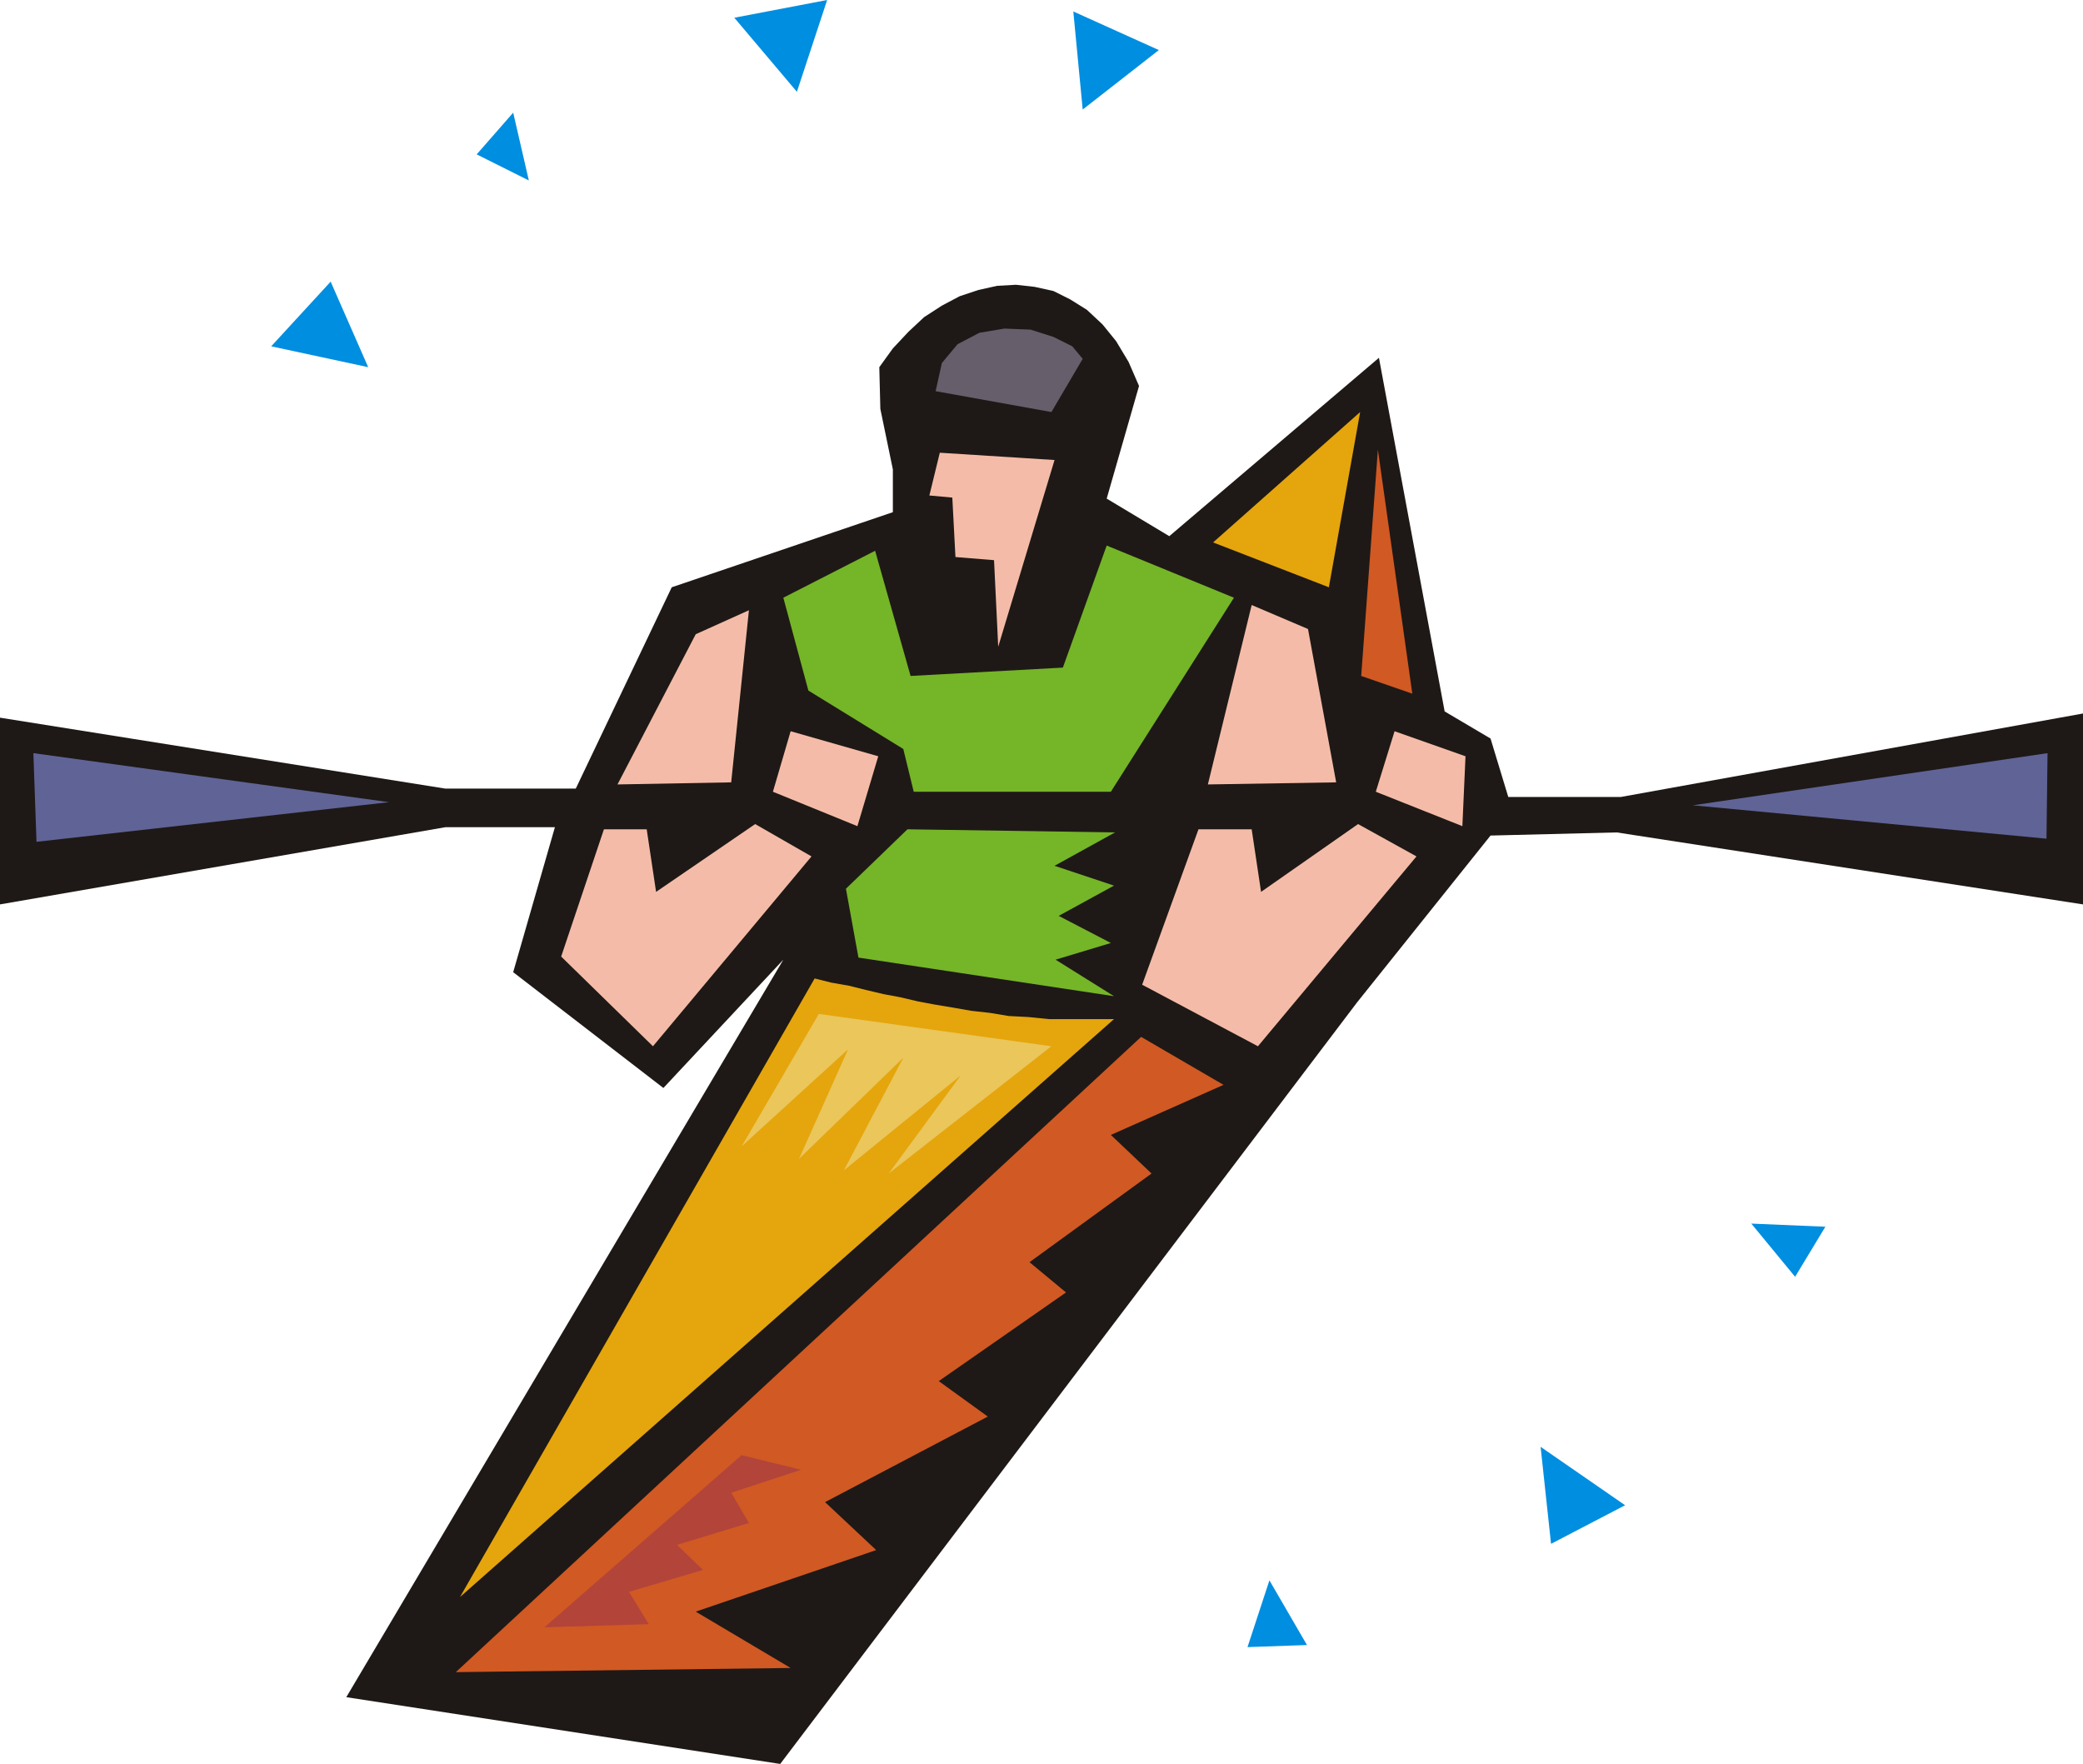 <svg xmlns="http://www.w3.org/2000/svg" fill-rule="evenodd" height="1.691in" preserveAspectRatio="none" stroke-linecap="round" viewBox="0 0 1997 1691" width="1.997in"><style>.pen1{stroke:none}.brush5{fill:#d15923}.brush7{fill:#f4bca8}.brush8{fill:#75b528}</style><path class="pen1" d="m1750 1176-71-3 42 51 29-48zM507 173l-15-65-35 40 50 25zm746 1404-36-62-21 64 57-2zM704 17l60 71 29-88-89 17zm325-6 9 94 73-57-82-37zM260 332l93 20-36-82-57 62zm1298 1111-81-56 10 93 71-37z" style="fill:#008ee0"/><path class="pen1" style="fill:#1e1916" d="m1385 682 44 26 17 56h108l443-80v183l-447-69-121 3-128 160-553 730-416-64 419-707-115 123-144-111 40-139H427L0 867V688l427 68h125l92-193 212-72v-41l-6-29-6-29-1-40 13-18 15-16 15-14 17-11 17-9 18-6 18-4 18-1 18 2 18 4 16 8 16 10 15 14 13 16 12 20 10 23-31 108 60 36 201-171 63 339z"/><path class="pen1" d="m1274 563-111-43 141-125-30 168zm-833 968 340-593 16 4 17 3 16 4 17 4 16 3 17 4 16 3 18 3 17 3 18 2 18 3 19 1 20 2h62l-627 554z" style="fill:#e5a50c"/><path class="pen1 brush5" d="m840 1486-173 59 91 54-321 4 657-609 79 46-108 48 39 37-117 85 35 29-122 85 47 34-156 82 49 46z"/><path class="pen1" style="fill:#665e6b" d="m1038 344-30 51-111-20 6-27 15-18 21-11 24-4 25 1 22 7 18 9 10 12z"/><path class="pen1 brush7" d="m1011 441-54 179-4-83-37-3-3-57-22-2 10-41 110 7z"/><path class="pen1 brush8" d="m1069 798-58 32 57 19-53 29 50 26-53 16 56 35-245-37-12-66 59-57 199 3z"/><path class="pen1 brush7" d="m701 750-109 2 75-144 51-23-17 165zm580 0-123 2 42-172 54 23 27 147z"/><path class="pen1 brush8" d="m1183 573-118 186H876l-10-41-91-56-24-89 88-45 34 120 146-8 42-117 122 50z"/><path class="pen1 brush7" d="m758 701-17 58 81 33 20-67-84-24zm579 0-18 58 83 33 3-67-68-24zm-758 94-41 122 88 86 152-182-54-31-95 65-9-60h-41zm570 0-54 149 111 59 152-182-56-31-93 65-9-60h-51z"/><path class="pen1" d="M373 769 35 807l-3-85 341 47zm1250 3 339 32 1-82-340 50z" style="fill:#606396"/><path class="pen1 brush5" d="m1321 431 33 234-49-17 16-217z"/><path class="pen1" style="fill:#b2443a" d="m522 1560 100-3-19-31 71-21-25-24 69-21-17-29 67-22-57-14-189 165z"/><path class="pen1" style="fill:#eac65b" d="m785 972-74 127 102-93-47 105 100-97-57 108 112-91-69 94 156-122-223-31z"/></svg>
